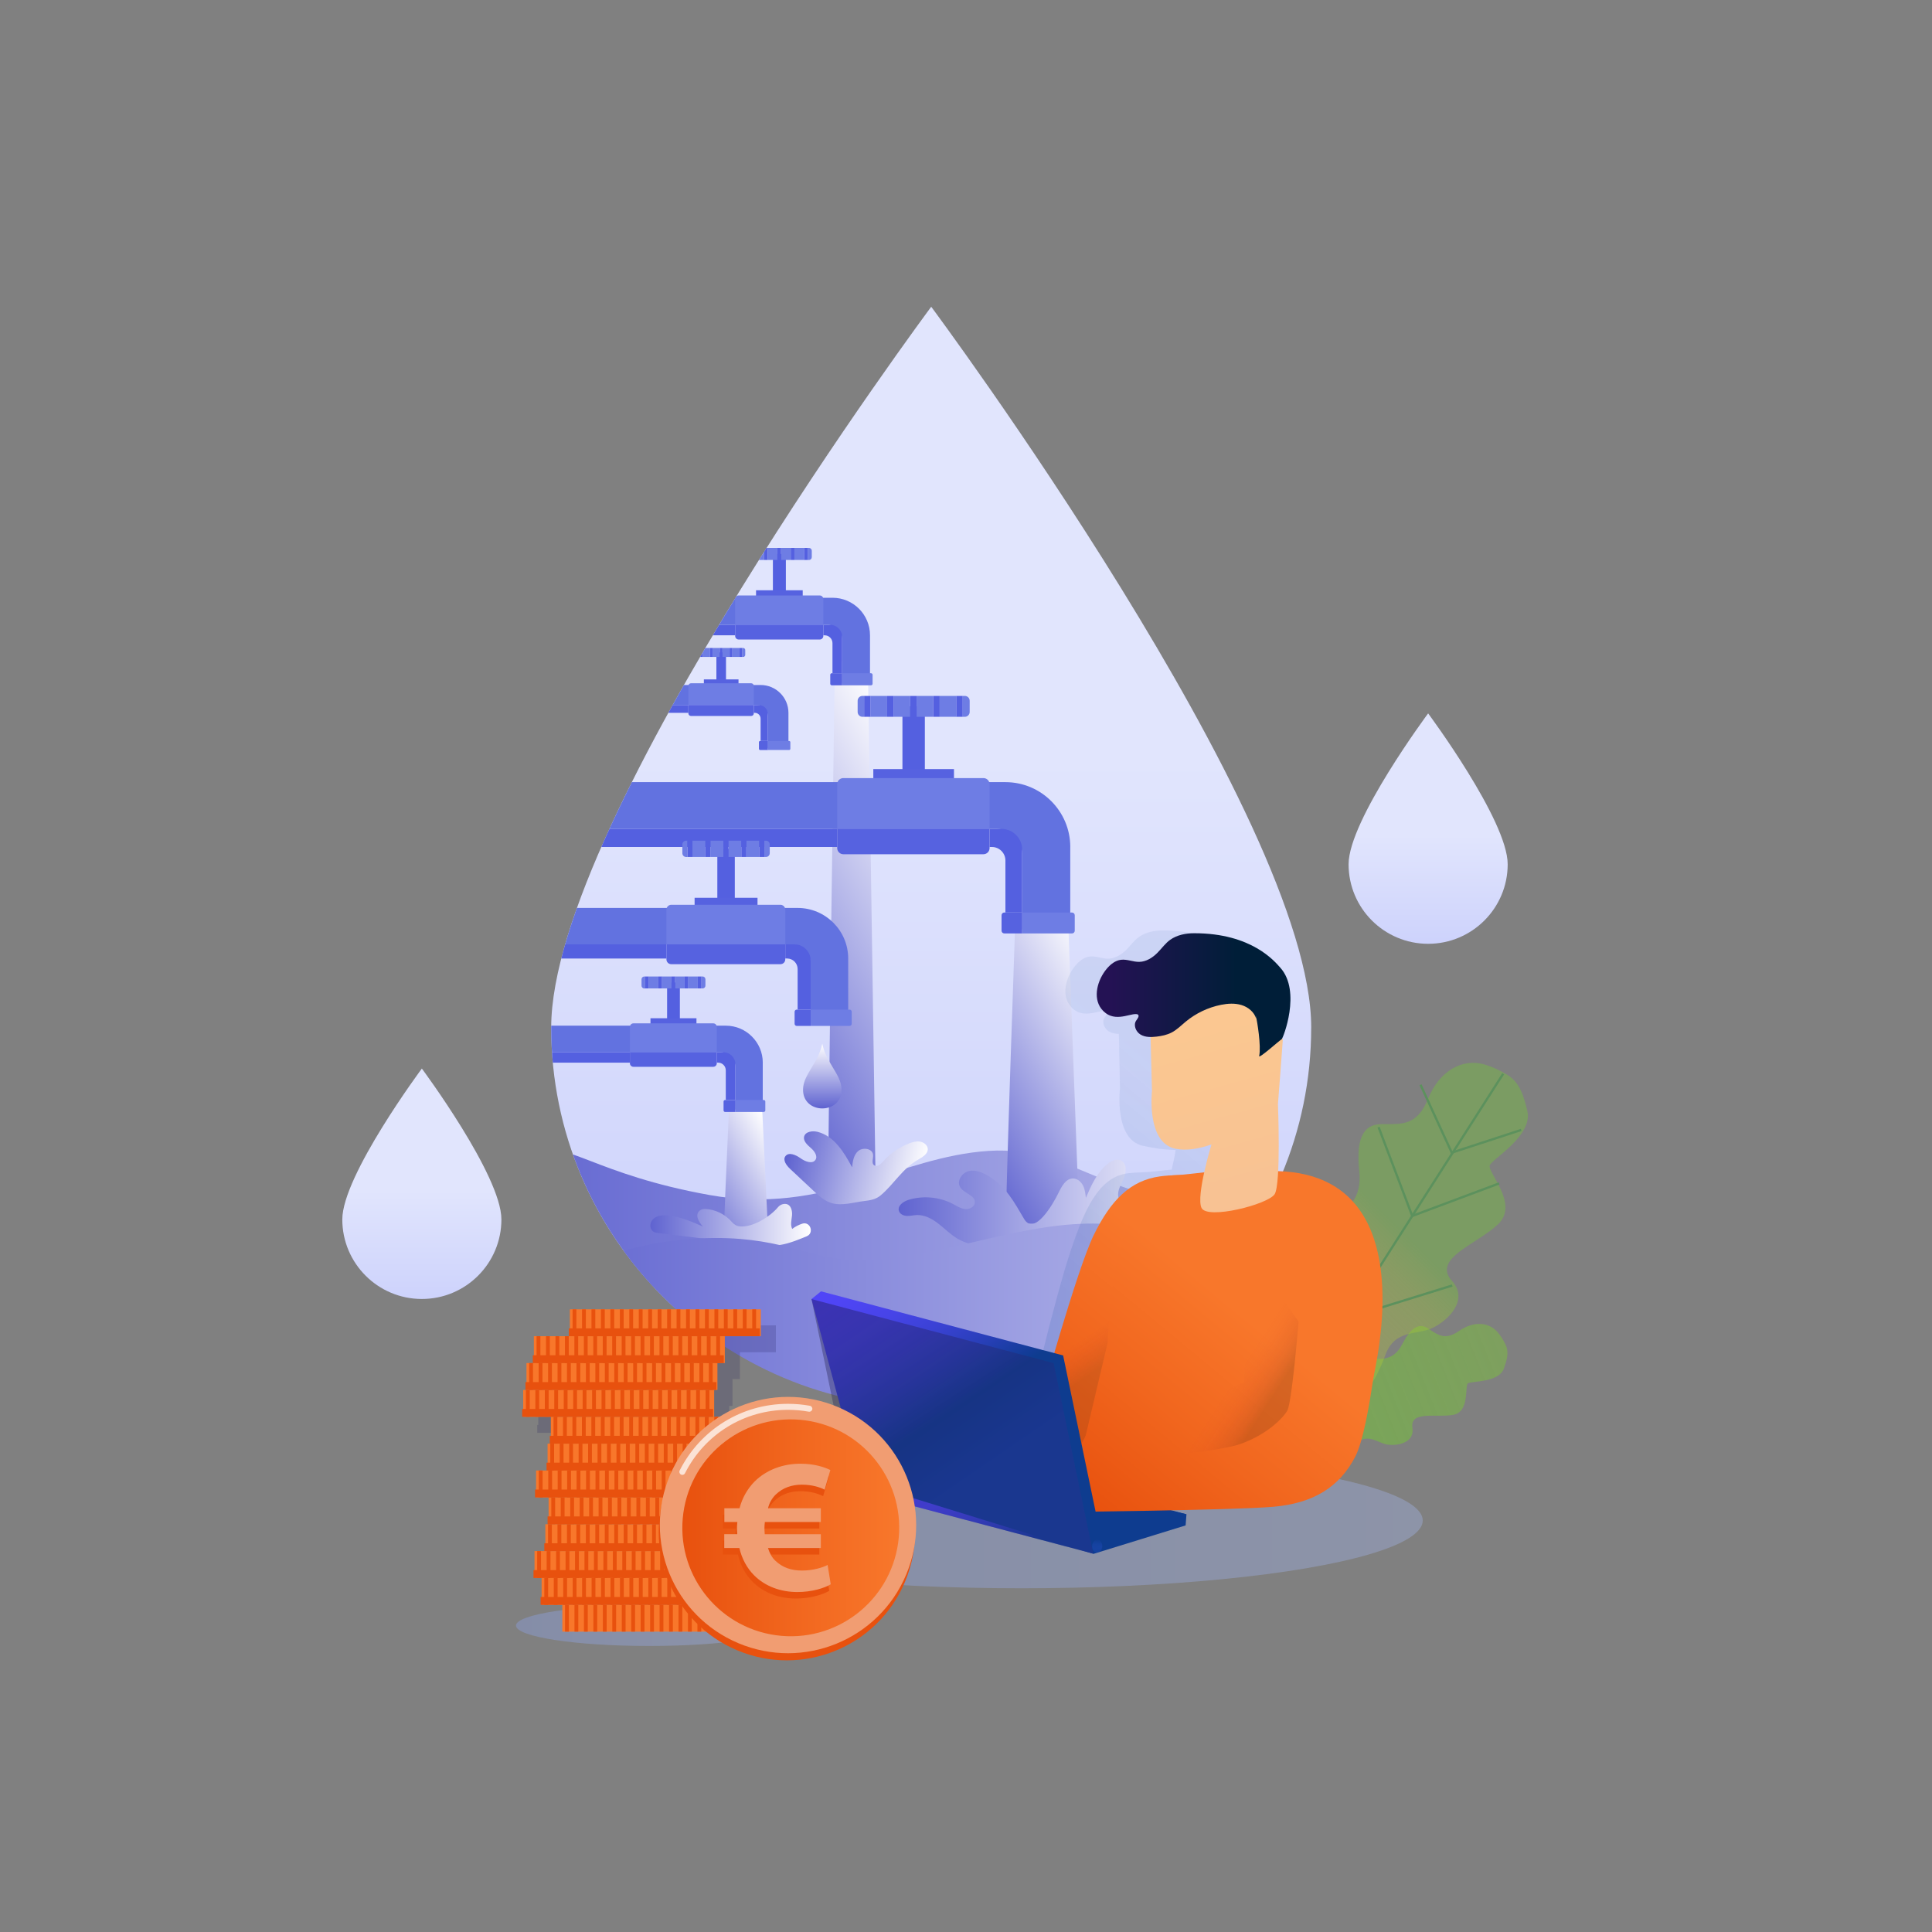<?xml version="1.0" encoding="UTF-8"?>
<svg id="Warstwa_1" xmlns="http://www.w3.org/2000/svg" version="1.1" xmlns:xlink="http://www.w3.org/1999/xlink" viewBox="0 0 800 800">
  <rect x="0" y="0" width="800" height="800" fill="#808080" stroke="none"/>
  <!-- Generator: Adobe Illustrator 29.6.1, SVG Export Plug-In . SVG Version: 2.1.1 Build 9)  -->
  <defs>
    <style>
      .st0 {
        fill: url(#linear-gradient2);
      }

      .st1 {
        fill: url(#Gradient_bez_nazwy_63);
      }

      .st2 {
        fill: #f19d72;
      }

      .st3 {
        stroke: #5c915d;
        stroke-miterlimit: 10;
        stroke-width: .95px;
      }

      .st3, .st4 {
        fill: none;
      }

      .st5 {
        fill: #5662e0;
      }

      .st6 {
        fill: url(#Gradient_bez_nazwy_15);
        opacity: .27;
      }

      .st7 {
        fill: url(#linear-gradient1);
      }

      .st8 {
        fill: url(#Gradient_bez_nazwy_632);
      }

      .st8, .st9, .st10, .st11 {
        fill-rule: evenodd;
      }

      .st12 {
        fill: url(#linear-gradient8);
      }

      .st13 {
        fill: url(#Gradient_bez_nazwy_225);
      }

      .st14 {
        fill: url(#Gradient_bez_nazwy_193);
        opacity: .33;
      }

      .st15 {
        fill: #e8510e;
      }

      .st16 {
        fill: url(#Gradient_bez_nazwy_87);
      }

      .st17 {
        fill: #6e7de4;
      }

      .st18 {
        fill: #f8772b;
      }

      .st19 {
        fill: url(#Gradient_bez_nazwy_77);
      }

      .st19, .st20 {
        opacity: .35;
      }

      .st21 {
        fill: url(#Gradient_bez_nazwy_106);
      }

      .st20 {
        fill: url(#Gradient_bez_nazwy_771);
      }

      .st22 {
        fill: #231f5b;
        opacity: .21;
      }

      .st23 {
        fill: url(#Gradient_bez_nazwy_1061);
      }

      .st24 {
        fill: #5460e0;
      }

      .st9 {
        fill: url(#Gradient_bez_nazwy_633);
      }

      .st25 {
        fill: #6272e0;
      }

      .st26 {
        fill: url(#linear-gradient7);
      }

      .st27 {
        fill: url(#linear-gradient4);
      }

      .st28 {
        fill: url(#linear-gradient5);
      }

      .st29 {
        fill: url(#linear-gradient3);
      }

      .st30 {
        fill: url(#Gradient_bez_nazwy_21);
      }

      .st30, .st31 {
        opacity: .31;
      }

      .st32 {
        fill: url(#Gradient_bez_nazwy_40);
      }

      .st10 {
        fill: url(#Gradient_bez_nazwy_107);
      }

      .st33 {
        fill: url(#Gradient_bez_nazwy_2251);
      }

      .st11 {
        fill: url(#Gradient_bez_nazwy_631);
      }

      .st34 {
        fill: url(#linear-gradient6);
      }

      .st35 {
        fill: #fff;
        opacity: .71;
      }

      .st36 {
        fill: url(#Gradient_bez_nazwy_131);
      }

      .st37 {
        fill: url(#Gradient_bez_nazwy_1062);
      }

      .st38 {
        fill: url(#Gradient_bez_nazwy_634);
      }

      .st31 {
        fill: url(#Gradient_bez_nazwy_57);
      }

      .st39 {
        fill: url(#linear-gradient);
      }

      .st40 {
        clip-path: url(#clippath);
      }

      .st41 {
        fill: url(#Gradient_bez_nazwy_67);
      }

      .st42 {
        fill: url(#Gradient_bez_nazwy_29);
      }
    </style>
    <linearGradient id="Gradient_bez_nazwy_67" data-name="Gradient bez nazwy 67" x1="3021.01" y1="5403.83" x2="2961.96" y2="5606.79" gradientTransform="translate(6312.86 3036.18) rotate(-95.53) scale(1 -1)" gradientUnits="userSpaceOnUse">
      <stop offset="0" stop-color="#7ebb42" stop-opacity=".51"/>
      <stop offset=".37" stop-color="#77b844" stop-opacity=".64"/>
      <stop offset=".61" stop-color="#75b845" stop-opacity=".7"/>
    </linearGradient>
    <linearGradient id="Gradient_bez_nazwy_87" data-name="Gradient bez nazwy 87" x1="3994.35" y1="1624.89" x2="4022.08" y2="1755.29" gradientTransform="translate(4827.1 1285.76) rotate(-147.4) scale(1 -1)" gradientUnits="userSpaceOnUse">
      <stop offset=".07" stop-color="#75b845" stop-opacity=".5"/>
      <stop offset=".2" stop-color="#9cc736" stop-opacity=".38"/>
      <stop offset=".37" stop-color="#bed52a" stop-opacity=".28"/>
      <stop offset=".56" stop-color="#d2dd23" stop-opacity=".22"/>
      <stop offset=".8" stop-color="#d9e021" stop-opacity=".2"/>
    </linearGradient>
    <linearGradient id="linear-gradient" x1="591.36" y1="411.74" x2="591.36" y2="345.87" gradientUnits="userSpaceOnUse">
      <stop offset="0" stop-color="#c4cafb"/>
      <stop offset="1" stop-color="#e1e5fd"/>
    </linearGradient>
    <linearGradient id="linear-gradient1" x1="174.68" y1="558.8" x2="174.68" y2="492.93" xlink:href="#linear-gradient"/>
    <clipPath id="clippath">
      <path class="st4" d="M542.94,425.47c0,86.9-70.45,157.35-157.35,157.35s-157.35-70.45-157.35-157.35S385.6,127.02,385.6,127.02c0,0,157.35,211.55,157.35,298.45Z"/>
    </clipPath>
    <linearGradient id="linear-gradient2" x1="346.78" y1="648.03" x2="346.78" y2="313.49" xlink:href="#linear-gradient"/>
    <linearGradient id="Gradient_bez_nazwy_106" data-name="Gradient bez nazwy 106" x1="297.74" y1="418.29" x2="405.19" y2="356.25" gradientUnits="userSpaceOnUse">
      <stop offset="0" stop-color="#5f63d0"/>
      <stop offset="1" stop-color="#fff"/>
    </linearGradient>
    <linearGradient id="Gradient_bez_nazwy_63" data-name="Gradient bez nazwy 63" x1="201.88" y1="533.59" x2="786.01" y2="533.59" gradientUnits="userSpaceOnUse">
      <stop offset="0" stop-color="#5f63d0"/>
      <stop offset="1" stop-color="#fff"/>
    </linearGradient>
    <linearGradient id="Gradient_bez_nazwy_631" data-name="Gradient bez nazwy 63" x1="294.45" y1="476.57" x2="337.02" y2="476.57" gradientTransform="translate(51.7 -77.59) rotate(13.28) scale(1.34 1)" xlink:href="#Gradient_bez_nazwy_63"/>
    <linearGradient id="Gradient_bez_nazwy_1061" data-name="Gradient bez nazwy 106" x1="391.23" y1="461.95" x2="467.84" y2="417.72" xlink:href="#Gradient_bez_nazwy_106"/>
    <linearGradient id="Gradient_bez_nazwy_1062" data-name="Gradient bez nazwy 106" x1="286.85" y1="507.03" x2="328.55" y2="482.96" xlink:href="#Gradient_bez_nazwy_106"/>
    <linearGradient id="Gradient_bez_nazwy_632" data-name="Gradient bez nazwy 63" x1="372.11" y1="499.08" x2="492.22" y2="499.08" xlink:href="#Gradient_bez_nazwy_63"/>
    <linearGradient id="Gradient_bez_nazwy_633" data-name="Gradient bez nazwy 63" x1="269.29" y1="507.18" x2="335.75" y2="507.18" xlink:href="#Gradient_bez_nazwy_63"/>
    <linearGradient id="Gradient_bez_nazwy_107" data-name="Gradient bez nazwy 107" x1="340.49" y1="432.24" x2="340.49" y2="458.97" gradientUnits="userSpaceOnUse">
      <stop offset="0" stop-color="#fff"/>
      <stop offset="1" stop-color="#5f63d0"/>
    </linearGradient>
    <linearGradient id="Gradient_bez_nazwy_634" data-name="Gradient bez nazwy 63" x1="215.45" y1="582.82" x2="753.54" y2="582.82" xlink:href="#Gradient_bez_nazwy_63"/>
    <linearGradient id="Gradient_bez_nazwy_225" data-name="Gradient bez nazwy 225" x1="403.4" y1="694.75" x2="403.15" y2="685.22" gradientTransform="translate(1171.2 200.67) rotate(90)" gradientUnits="userSpaceOnUse">
      <stop offset="0" stop-color="#3d62f9"/>
      <stop offset=".04" stop-color="#3b60f4" stop-opacity="0"/>
      <stop offset="1" stop-color="#003170"/>
    </linearGradient>
    <linearGradient id="Gradient_bez_nazwy_77" data-name="Gradient bez nazwy 77" x1="256.99" y1="629.61" x2="589.13" y2="629.61" gradientUnits="userSpaceOnUse">
      <stop offset="0" stop-color="#8ea6f2"/>
      <stop offset="1" stop-color="#a6b9f2"/>
    </linearGradient>
    <linearGradient id="Gradient_bez_nazwy_15" data-name="Gradient bez nazwy 15" x1="392.33" y1="612.15" x2="496.7" y2="486.08" gradientTransform="translate(25.67 -14.97) rotate(.37)" gradientUnits="userSpaceOnUse">
      <stop offset=".34" stop-color="#285ba5" stop-opacity=".6"/>
      <stop offset=".37" stop-color="#285ba5" stop-opacity=".58"/>
      <stop offset="1" stop-color="#285ba5" stop-opacity=".3"/>
    </linearGradient>
    <linearGradient id="linear-gradient3" x1="415.13" y1="596.64" x2="480.95" y2="517.14" gradientUnits="userSpaceOnUse">
      <stop offset="0" stop-color="#e8510e"/>
      <stop offset=".51" stop-color="#f1661e"/>
      <stop offset="1" stop-color="#f8772b"/>
    </linearGradient>
    <linearGradient id="Gradient_bez_nazwy_57" data-name="Gradient bez nazwy 57" x1="448.1" y1="554.05" x2="462.08" y2="575.23" gradientUnits="userSpaceOnUse">
      <stop offset=".01" stop-color="#c1272d" stop-opacity="0"/>
      <stop offset=".57" stop-color="#603813" stop-opacity=".6"/>
      <stop offset=".95" stop-color="#603813" stop-opacity=".6"/>
    </linearGradient>
    <linearGradient id="linear-gradient4" x1="451.93" y1="626.79" x2="518.07" y2="546.89" xlink:href="#linear-gradient3"/>
    <linearGradient id="Gradient_bez_nazwy_29" data-name="Gradient bez nazwy 29" x1="541.16" y1="575.2" x2="463.22" y2="295.31" gradientUnits="userSpaceOnUse">
      <stop offset="0" stop-color="#f5bb96"/>
      <stop offset=".47" stop-color="#fac691"/>
      <stop offset="1" stop-color="#ffcf8f"/>
    </linearGradient>
    <linearGradient id="linear-gradient5" x1="338.34" y1="690.26" x2="351.12" y2="728.59" gradientTransform="translate(132.09 -115.25) rotate(4.42)" gradientUnits="userSpaceOnUse">
      <stop offset="0" stop-color="#5246f9"/>
      <stop offset=".19" stop-color="#4f45f5"/>
      <stop offset=".39" stop-color="#4744e8"/>
      <stop offset=".58" stop-color="#3a42d4"/>
      <stop offset=".78" stop-color="#283fb8"/>
      <stop offset=".97" stop-color="#113c95"/>
      <stop offset="1" stop-color="#0e3c8f"/>
    </linearGradient>
    <linearGradient id="Gradient_bez_nazwy_131" data-name="Gradient bez nazwy 131" x1="339.35" y1="685.39" x2="352.12" y2="723.72" gradientTransform="translate(132.09 -115.25) rotate(4.42)" gradientUnits="userSpaceOnUse">
      <stop offset="0" stop-color="#5246f9"/>
      <stop offset=".15" stop-color="#4f45f5"/>
      <stop offset=".31" stop-color="#4744e9"/>
      <stop offset=".46" stop-color="#3c43d6"/>
      <stop offset=".6" stop-color="#3341c8"/>
      <stop offset=".86" stop-color="#1b3ea4"/>
      <stop offset="1" stop-color="#0e3c8f"/>
    </linearGradient>
    <linearGradient id="Gradient_bez_nazwy_40" data-name="Gradient bez nazwy 40" x1="454.14" y1="411.91" x2="534.36" y2="411.91" gradientUnits="userSpaceOnUse">
      <stop offset=".07" stop-color="#241254"/>
      <stop offset=".72" stop-color="#001e38"/>
      <stop offset=".84" stop-color="#001e38"/>
    </linearGradient>
    <linearGradient id="Gradient_bez_nazwy_21" data-name="Gradient bez nazwy 21" x1="504.21" y1="580.48" x2="536.46" y2="601.41" gradientUnits="userSpaceOnUse">
      <stop offset="0" stop-color="#c1272d" stop-opacity="0"/>
      <stop offset=".14" stop-color="#ac2627" stop-opacity=".1"/>
      <stop offset=".34" stop-color="#722318" stop-opacity=".37"/>
      <stop offset=".47" stop-color="#42210b" stop-opacity=".6"/>
      <stop offset=".61" stop-color="#42210b" stop-opacity=".6"/>
    </linearGradient>
    <linearGradient id="linear-gradient6" x1="470.06" y1="641.75" x2="536.64" y2="561.32" xlink:href="#linear-gradient3"/>
    <linearGradient id="linear-gradient7" x1="269.21" y1="614.06" x2="316.51" y2="676.13" xlink:href="#linear-gradient5"/>
    <linearGradient id="Gradient_bez_nazwy_193" data-name="Gradient bez nazwy 193" x1="328.83" y1="699.72" x2="265.59" y2="621.14" gradientTransform="translate(132.09 -115.25) rotate(4.42)" gradientUnits="userSpaceOnUse">
      <stop offset="0" stop-color="#322c8e"/>
      <stop offset=".4" stop-color="#231f5b"/>
      <stop offset="1" stop-color="#0d0b21"/>
    </linearGradient>
    <linearGradient id="Gradient_bez_nazwy_2251" data-name="Gradient bez nazwy 225" x1="379.56" y1="732.97" x2="379.31" y2="723.44" gradientTransform="translate(1182.7 260.78) rotate(90)" xlink:href="#Gradient_bez_nazwy_225"/>
    <linearGradient id="Gradient_bez_nazwy_771" data-name="Gradient bez nazwy 77" x1="213.66" y1="673.12" x2="323.91" y2="673.12" xlink:href="#Gradient_bez_nazwy_77"/>
    <linearGradient id="linear-gradient8" x1="282.55" y1="632.66" x2="372.36" y2="632.66" gradientTransform="translate(909.16 221.44) rotate(82.11)" xlink:href="#linear-gradient3"/>
  </defs>
  <g>
    <path class="st41" d="M623.48,556.89c1.49,3.17.42,6.48-.75,9.79-2.07,5.88-13.35,5.14-14.85,6.11-1.5.97.88,11.75-6.09,13.06-6.96,1.31-18.09-1.91-16.93,5.41.96,6.07-6.01,7.53-10.23,6.92-4.22-.61-7.7-4.74-13.11-.77-5.41,3.96-11.2,7.11-18.07,4.92-6.88-2.19-14.45-3.09-8.34-16.58,6.11-13.5,21.28-26.77,28.35-24.58,7.08,2.19,13.3,2.91,17.1-4.45,3.39-6.56,6.77-9.29,10.87-6.59,4.1,2.7,6.9,5.02,12.79.94,5.89-4.08,12.16-3.68,15.79.42,1.53,1.72,2.66,3.69,3.46,5.39Z"/>
    <path class="st16" d="M624.33,445.18c5.09,3.14,6.66,8.88,8.08,14.69,2.54,10.34-14.28,19.84-15.51,22.62-1.23,2.78,12.24,15.98,3.51,24.37-8.73,8.39-27.64,14.18-19.14,23.57,7.04,7.78-1.55,16.39-8.15,19.46-6.6,3.07-15.44.42-19.46,11.15-4.03,10.73-9.36,20.63-21.25,23.93-11.89,3.3-23.54,9.09-27.42-15.92-3.88-25.01,5.4-58.16,17.56-61.65,12.17-3.48,21.74-8.27,20.29-22.35-1.29-12.54.99-19.61,9.38-19.59,8.39.03,14.57.73,19.17-10.61,4.6-11.34,13.94-16.62,22.97-14.16,3.8,1.03,7.25,2.79,9.98,4.47Z"/>
    <g>
      <line class="st3" x1="622.43" y1="444.62" x2="521.98" y2="601.69"/>
      <polyline class="st3" points="629.9 467.88 601.14 477.29 588.21 449.17"/>
      <polyline class="st3" points="620.76 490.02 584.78 503.5 570.84 466.73"/>
      <polyline class="st3" points="601.33 532.3 557.2 546 541.04 508.27"/>
    </g>
  </g>
  <path class="st39" d="M624.3,357.87c0,18.19-14.75,32.94-32.94,32.94s-32.94-14.75-32.94-32.94,32.94-62.47,32.94-62.47c0,0,32.94,44.28,32.94,62.47Z"/>
  <path class="st7" d="M207.62,504.94c0,18.19-14.75,32.94-32.94,32.94s-32.94-14.75-32.94-32.94,32.94-62.47,32.94-62.47c0,0,32.94,44.28,32.94,62.47Z"/>
  <g class="st40">
    <rect class="st0" x="83.34" y="57.21" width="526.87" height="484.55"/>
    <path class="st21" d="M357.64,273.88l1.82,7.74,3.23,215.88s-19.4,1.14-19.77-1c-.36-2.14,2.78-222.62,2.78-222.62h11.93Z"/>
    <path class="st1" d="M785.99,507.18c-12.42.88-108.31-48.54-153.99-35.97-45.68,12.56-67.27,21.22-119.04,26.08-51.77,4.85-66.52-23.1-103.58-20.73-37.06,2.36-67.96,26.8-115.48,18.29-47.52-8.51-60.05-23.07-70.75-17.47-10.7,5.6-17.56,23.08-21.23,37.95-3.67,14.87,262.61,71.48,374.99,81.32,112.39,9.84,195.23-35.4,202.57-49.11,7.34-13.7,6.51-40.35,6.51-40.35Z"/>
    <path class="st11" d="M380.33,480.09c1.83-1.05,4.01-2.41,3.82-4.46-.14-1.51-1.65-2.67-3.21-2.92-1.56-.25-3.13.21-4.58.78-4.19,1.65-7.93,4.27-10.82,7.59-.89,1.02-2.27,2.22-3.47,1.49-1.45-.88-.31-3-.58-4.61-.4-2.43-4.27-2.97-6.15-1.33-1.88,1.63-2.25,4.29-2.51,6.73-3.26-6.1-7.28-12.83-14.16-14.66-2.2-.59-5.2-.15-5.7,1.96-.44,1.85,1.36,3.45,2.85,4.75,1.49,1.3,2.92,3.41,1.78,4.95-1.33,1.78-4.29.56-6.16-.79-1.87-1.35-4.78-2.62-6.17-.88-1.29,1.61.36,3.88,1.91,5.33,3.23,3.02,6.45,6.05,9.68,9.07,2.27,2.12,4.68,4.33,7.72,5.15,4.18,1.13,8.9-.38,13.05-.89,2.73-.33,4.99-.65,7.09-2.43,5.66-4.81,8.79-10.92,15.6-14.83Z"/>
    <path class="st23" d="M439.18,368.11l2.8,4.79,4.95,133.61s-29.76.7-30.31-.62,4.27-137.79,4.27-137.79h18.3Z"/>
    <path class="st37" d="M313.85,458.22l1.82,2.44,3.23,67.98s-19.4.36-19.77-.31c-.36-.67,2.78-70.11,2.78-70.11h11.93Z"/>
    <path class="st8" d="M409.37,487.02c-2.48-1.52-5.4-2.77-8.23-2.09-2.83.68-5.06,4.08-3.59,6.59,1.57,2.67,6.36,3.37,6.11,6.45-.14,1.79-2.24,2.87-4.03,2.68-1.79-.19-3.35-1.23-4.95-2.07-5.63-2.98-12.47-3.62-18.55-1.72-2.15.67-4.61,2.46-3.9,4.6.43,1.29,1.9,1.96,3.26,2.03,1.36.07,2.71-.31,4.07-.37,3.29-.14,6.39,1.54,9,3.56,2.6,2.02,4.92,4.42,7.75,6.12,4.8,2.88,10.58,3.46,16.16,3.97,14.42,1.32,29.45,2.56,42.94-2.7,9.06-3.53,17.39-9.96,27.11-10.13,3.4-.06,7.67.24,9.25-2.77,1.06-2.01.13-4.63-1.61-6.1-1.73-1.47-4.06-2.01-6.31-2.29-6.99-.85-14.23.49-20.45,3.8-1.24-2.64.5-5.62,1.76-8.26,1.26-2.64,1.65-6.53-.99-7.8-1.78-.85-3.89.12-5.44,1.34-4.45,3.51-6.86,8.94-9.1,14.15-.18-1.73-.38-3.51-1.16-5.07-.78-1.56-2.27-2.88-4.01-2.96-3.14-.13-4.93,3.41-6.3,6.24-1.98,4.09-9.81,17.77-14.09,10.53-4.19-7.1-7.38-13.26-14.71-17.76Z"/>
    <path class="st9" d="M292.04,500.6c-.86-.04-1.74.19-2.39.76-2.02,1.76-.29,4.67,1.39,6.51-4.56-1.98-9.21-3.99-14.16-4.55-2.21-.25-4.65-.14-6.31,1.37-1.23,1.13-1.68,2.95-.86,4.4.68,1.2,1.84,1.36,2.95,1.49,12.18,1.51,24.35,3.01,36.53,4.52,4.67.58,9.41,1.15,14.05.37,3.72-.63,7.25-2.11,10.77-3.54,3.27-1.32,1.52-6.32-1.83-5.23-1.49.49-2.9,1.21-4.15,2.17-.83-1.7-.26-3.7-.08-5.58.23-2.36-.73-5.45-3.87-4.66-.8.2-1.49.7-2.01,1.33-2.95,3.55-10.26,8.49-15.9,7.84-1.21-.14-2.28-.83-3.07-1.75-2.73-3.2-6.83-5.25-11.06-5.45Z"/>
    <g>
      <path class="st25" d="M443.17,350.72v34.11h-19.92v-31.26c0-5.72-4.64-10.35-10.35-10.35h-170.76v-19.35h174.19c7.42,0,14.13,3.01,18.98,7.87,4.86,4.86,7.87,11.57,7.87,18.98Z"/>
      <rect class="st24" x="373.68" y="292.49" width="9.28" height="37.11"/>
      <path class="st17" d="M445.03,378.99v6.4c0,.62-.51,1.13-1.13,1.13h-20.65v-8.66h20.65c.62,0,1.13.51,1.13,1.13Z"/>
      <rect class="st5" x="361.62" y="318.47" width="33.4" height="8.66"/>
      <path class="st17" d="M409.77,324.74v18.48h-63.1v-18.48c0-.3.06-.6.15-.87.35-.98,1.29-1.68,2.4-1.68h57.99c1.11,0,2.05.7,2.4,1.68.1.27.15.57.15.87Z"/>
      <rect class="st24" x="242.13" y="343.21" width="104.54" height="7.5"/>
      <path class="st5" d="M346.67,343.21v7.96c0,1.41,1.14,2.55,2.55,2.55h57.99c1.41,0,2.55-1.14,2.55-2.55v-7.96h-63.1Z"/>
      <path class="st24" d="M423.25,351.81v26.05h-6.93v-21.54c0-3.09-2.51-5.6-5.6-5.6h-.95v-7.5h4.89c4.75,0,8.59,3.85,8.59,8.59Z"/>
      <path class="st5" d="M416.32,377.85h-.47c-.62,0-1.13.51-1.13,1.13v6.4c0,.62.51,1.13,1.13,1.13h7.4v-8.66h-6.93Z"/>
      <g>
        <rect class="st17" x="360.46" y="288.16" width="6.89" height="8.66"/>
        <rect class="st17" x="370" y="288.16" width="6.89" height="8.66"/>
        <rect class="st17" x="389.09" y="288.16" width="6.89" height="8.66"/>
        <rect class="st17" x="379.54" y="288.16" width="6.89" height="8.66"/>
        <path class="st17" d="M357.14,288.16c-1.11,0-2.01.9-2.01,2.01v4.64c0,1.11.9,2.01,2.01,2.01h.67v-8.66h-.67Z"/>
        <path class="st17" d="M399.51,288.16h-.88v8.66h.88c1.11,0,2.01-.9,2.01-2.01v-4.64c0-1.11-.9-2.01-2.01-2.01Z"/>
        <rect class="st24" x="357.81" y="288.16" width="2.65" height="8.66"/>
        <rect class="st24" x="367.35" y="288.16" width="2.65" height="8.66"/>
        <rect class="st24" x="376.89" y="288.16" width="2.65" height="8.66"/>
        <rect class="st24" x="386.44" y="288.16" width="2.65" height="8.66"/>
        <rect class="st24" x="395.98" y="288.16" width="2.65" height="8.66"/>
      </g>
    </g>
    <g>
      <path class="st25" d="M351.22,396.9v26.61h-15.54v-24.38c0-4.46-3.62-8.08-8.08-8.08h-133.17v-15.09h135.84c5.78,0,11.02,2.34,14.81,6.14,3.79,3.79,6.14,9.02,6.14,14.81Z"/>
      <rect class="st24" x="297.03" y="351.49" width="7.24" height="28.94"/>
      <path class="st17" d="M352.67,418.94v4.99c0,.49-.4.88-.88.88h-16.1v-6.75h16.1c.49,0,.88.4.88.88Z"/>
      <rect class="st5" x="287.62" y="371.75" width="26.05" height="6.75"/>
      <path class="st17" d="M325.17,376.64v14.41h-49.21v-14.41c0-.24.04-.47.12-.68.27-.77,1.01-1.31,1.87-1.31h45.22c.86,0,1.6.55,1.87,1.31.08.21.12.44.12.68Z"/>
      <rect class="st24" x="194.44" y="391.05" width="81.53" height="5.85"/>
      <path class="st5" d="M275.96,391.05v6.21c0,1.1.89,1.99,1.99,1.99h45.22c1.1,0,1.99-.89,1.99-1.99v-6.21h-49.21Z"/>
      <path class="st24" d="M335.68,397.75v20.31h-5.4v-16.8c0-2.41-1.95-4.37-4.37-4.37h-.74v-5.85h3.81c3.7,0,6.7,3,6.7,6.7Z"/>
      <path class="st5" d="M330.28,418.06h-.37c-.49,0-.88.4-.88.88v4.99c0,.49.4.88.88.88h5.77v-6.75h-5.4Z"/>
      <g>
        <rect class="st17" x="286.71" y="348.11" width="5.38" height="6.75"/>
        <rect class="st17" x="294.16" y="348.11" width="5.38" height="6.75"/>
        <rect class="st17" x="309.04" y="348.11" width="5.38" height="6.75"/>
        <rect class="st17" x="301.6" y="348.11" width="5.38" height="6.75"/>
        <path class="st17" d="M284.12,348.11c-.87,0-1.57.7-1.57,1.57v3.62c0,.87.7,1.57,1.57,1.57h.52v-6.75h-.52Z"/>
        <path class="st17" d="M317.17,348.11h-.68v6.75h.68c.87,0,1.57-.7,1.57-1.57v-3.62c0-.87-.7-1.57-1.57-1.57Z"/>
        <rect class="st24" x="284.65" y="348.11" width="2.07" height="6.75"/>
        <rect class="st24" x="292.09" y="348.11" width="2.07" height="6.75"/>
        <rect class="st24" x="299.53" y="348.11" width="2.07" height="6.75"/>
        <rect class="st24" x="306.98" y="348.11" width="2.07" height="6.75"/>
        <rect class="st24" x="314.42" y="348.11" width="2.07" height="6.75"/>
      </g>
    </g>
    <g>
      <path class="st25" d="M315.84,440.01v19.45h-11.36v-17.82c0-3.26-2.64-5.9-5.9-5.9h-97.35v-11.03h99.31c4.23,0,8.05,1.71,10.82,4.49,2.77,2.77,4.49,6.59,4.49,10.82Z"/>
      <rect class="st24" x="276.23" y="406.82" width="5.29" height="21.16"/>
      <path class="st17" d="M316.9,456.13v3.65c0,.36-.29.65-.65.65h-11.77v-4.94h11.77c.36,0,.65.29.65.65Z"/>
      <rect class="st5" x="269.35" y="421.63" width="19.04" height="4.94"/>
      <path class="st17" d="M296.8,425.2v10.53h-35.97v-10.53c0-.17.03-.34.09-.5.2-.56.74-.96,1.37-.96h33.06c.63,0,1.17.4,1.37.96.06.16.09.32.09.5Z"/>
      <rect class="st24" x="201.23" y="435.74" width="59.6" height="4.28"/>
      <path class="st5" d="M260.83,435.74v4.54c0,.8.65,1.46,1.46,1.46h33.06c.8,0,1.46-.65,1.46-1.46v-4.54h-35.97Z"/>
      <path class="st24" d="M304.48,440.63v14.85h-3.95v-12.28c0-1.76-1.43-3.19-3.19-3.19h-.54v-4.28h2.79c2.71,0,4.9,2.19,4.9,4.9Z"/>
      <path class="st5" d="M300.53,455.49h-.27c-.36,0-.65.29-.65.65v3.65c0,.36.29.65.65.65h4.22v-4.94h-3.95Z"/>
      <g>
        <rect class="st17" x="268.69" y="404.35" width="3.93" height="4.94"/>
        <rect class="st17" x="274.13" y="404.35" width="3.93" height="4.94"/>
        <rect class="st17" x="285.01" y="404.35" width="3.93" height="4.94"/>
        <rect class="st17" x="279.57" y="404.35" width="3.93" height="4.94"/>
        <path class="st17" d="M266.79,404.35c-.63,0-1.15.51-1.15,1.15v2.65c0,.63.51,1.15,1.15,1.15h.38v-4.94h-.38Z"/>
        <path class="st17" d="M290.95,404.35h-.5v4.94h.5c.63,0,1.15-.51,1.15-1.15v-2.65c0-.63-.51-1.15-1.15-1.15Z"/>
        <rect class="st24" x="267.17" y="404.35" width="1.51" height="4.94"/>
        <rect class="st24" x="272.62" y="404.35" width="1.51" height="4.94"/>
        <rect class="st24" x="278.06" y="404.35" width="1.51" height="4.94"/>
        <rect class="st24" x="283.5" y="404.35" width="1.51" height="4.94"/>
        <rect class="st24" x="288.94" y="404.35" width="1.51" height="4.94"/>
      </g>
    </g>
    <g>
      <path class="st25" d="M360.25,263.06v19.74h-11.53v-18.09c0-3.31-2.68-5.99-5.99-5.99h-98.8v-11.2h100.79c4.29,0,8.17,1.74,10.98,4.55,2.81,2.81,4.55,6.69,4.55,10.98Z"/>
      <rect class="st24" x="320.04" y="229.37" width="5.37" height="21.48"/>
      <path class="st17" d="M361.32,279.42v3.7c0,.36-.29.66-.66.66h-11.95v-5.01h11.95c.36,0,.66.29.66.65Z"/>
      <rect class="st5" x="313.06" y="244.41" width="19.33" height="5.01"/>
      <path class="st17" d="M340.92,248.03v10.69h-36.51v-10.69c0-.18.03-.35.09-.5.2-.57.75-.97,1.39-.97h33.55c.64,0,1.18.4,1.39.97.06.16.09.33.09.5Z"/>
      <rect class="st24" x="243.92" y="258.72" width="60.49" height="4.34"/>
      <path class="st5" d="M304.41,258.72v4.61c0,.82.66,1.48,1.48,1.48h33.55c.82,0,1.48-.66,1.48-1.48v-4.61h-36.51Z"/>
      <path class="st24" d="M348.72,263.7v15.07h-4.01v-12.46c0-1.79-1.45-3.24-3.24-3.24h-.55v-4.34h2.83c2.75,0,4.97,2.23,4.97,4.97Z"/>
      <path class="st5" d="M344.71,278.77h-.27c-.36,0-.65.29-.65.65v3.7c0,.36.29.66.65.66h4.28v-5.01h-4.01Z"/>
      <g>
        <rect class="st17" x="312.39" y="226.87" width="3.99" height="5.01"/>
        <rect class="st17" x="317.91" y="226.87" width="3.99" height="5.01"/>
        <rect class="st17" x="328.95" y="226.87" width="3.99" height="5.01"/>
        <rect class="st17" x="323.43" y="226.87" width="3.99" height="5.01"/>
        <path class="st17" d="M310.46,226.87c-.64,0-1.16.52-1.16,1.16v2.68c0,.64.52,1.16,1.16,1.16h.39v-5.01h-.39Z"/>
        <path class="st17" d="M334.98,226.87h-.51v5.01h.51c.64,0,1.16-.52,1.16-1.16v-2.68c0-.64-.52-1.16-1.16-1.16Z"/>
        <rect class="st24" x="310.85" y="226.87" width="1.53" height="5.01"/>
        <rect class="st24" x="316.37" y="226.87" width="1.53" height="5.01"/>
        <rect class="st24" x="321.9" y="226.87" width="1.53" height="5.01"/>
        <rect class="st24" x="327.42" y="226.87" width="1.53" height="5.01"/>
        <rect class="st24" x="332.94" y="226.87" width="1.53" height="5.01"/>
      </g>
    </g>
    <g>
      <path class="st25" d="M326.48,295.17v14.65h-8.55v-13.42c0-2.46-1.99-4.45-4.45-4.45h-73.32v-8.31h74.79c3.18,0,6.07,1.29,8.15,3.38,2.09,2.08,3.38,4.97,3.38,8.15Z"/>
      <rect class="st24" x="296.64" y="270.17" width="3.98" height="15.94"/>
      <path class="st17" d="M327.27,307.31v2.75c0,.27-.22.49-.49.49h-8.87v-3.72h8.87c.27,0,.49.22.49.49Z"/>
      <rect class="st5" x="291.46" y="281.33" width="14.34" height="3.72"/>
      <path class="st17" d="M312.13,284.02v7.93h-27.09v-7.93c0-.13.02-.26.07-.37.15-.42.56-.72,1.03-.72h24.9c.48,0,.88.3,1.03.72.04.12.07.24.07.37Z"/>
      <rect class="st24" x="240.16" y="291.95" width="44.89" height="3.22"/>
      <path class="st5" d="M285.04,291.95v3.42c0,.61.49,1.1,1.1,1.1h24.9c.61,0,1.1-.49,1.1-1.1v-3.42h-27.09Z"/>
      <path class="st24" d="M317.92,295.64v11.18h-2.97v-9.25c0-1.33-1.08-2.4-2.4-2.4h-.41v-3.22h2.1c2.04,0,3.69,1.65,3.69,3.69Z"/>
      <path class="st5" d="M314.95,306.83h-.2c-.27,0-.49.22-.49.49v2.75c0,.27.22.49.49.49h3.18v-3.72h-2.97Z"/>
      <g>
        <rect class="st17" x="290.96" y="268.31" width="2.96" height="3.72"/>
        <rect class="st17" x="295.06" y="268.31" width="2.96" height="3.72"/>
        <rect class="st17" x="303.26" y="268.31" width="2.96" height="3.72"/>
        <rect class="st17" x="299.16" y="268.31" width="2.96" height="3.72"/>
        <path class="st17" d="M289.54,268.31c-.48,0-.86.39-.86.86v1.99c0,.48.39.86.86.86h.29v-3.72h-.29Z"/>
        <path class="st17" d="M307.73,268.31h-.38v3.72h.38c.48,0,.86-.39.86-.86v-1.99c0-.48-.39-.86-.86-.86Z"/>
        <rect class="st24" x="289.82" y="268.31" width="1.14" height="3.72"/>
        <rect class="st24" x="293.92" y="268.31" width="1.14" height="3.72"/>
        <rect class="st24" x="298.02" y="268.31" width="1.14" height="3.72"/>
        <rect class="st24" x="302.12" y="268.31" width="1.14" height="3.72"/>
        <rect class="st24" x="306.22" y="268.31" width="1.14" height="3.72"/>
      </g>
    </g>
    <path class="st10" d="M332.53,450.86c.24-6.05,6.16-10.45,7.96-18.62,1.8,8.17,7.72,12.57,7.96,18.62.43,10.82-16.35,10.82-15.92,0h0Z"/>
    <path class="st38" d="M624.7,502.28c-25.52,1.78-50.08,18.97-75.62,20.07-31.5,1.36-62.01-14.7-93.51-15.65-30.53-.93-59.94,11.91-90.44,14.7-25.81,2.36-32.84-6.25-58.65-8.38-25.81-2.13-72.34,3.78-91.02,34.36.43,20.6,14.58,30.65,26.25,35.73,72.57,31.6,145.49,63.32,220.05,75.14,77.34,12.26,155.68,2.84,231.69-24.52,15.48-5.57,31.41-12.32,43.85-29.05,12.41-16.69,27.45-66.62,3.74-76.93-10.9-4.74-23.56-1.5-34.85-4.48-13.02-3.45-25.83-8.84-38.74-13.26-14.06-4.81-28.35-8.72-42.74-7.72Z"/>
  </g>
  <g>
    <ellipse class="st13" cx="481.01" cy="603.95" rx="2.72" ry="2.1" transform="translate(-158.19 1037.01) rotate(-85.58)"/>
    <ellipse class="st19" cx="423.06" cy="629.61" rx="166.07" ry="28.06"/>
    <path class="st6" d="M515.77,484.02c.64-11.18.09-27.76.09-27.76.02-.02.45-5.19.93-10.99,3-2,5.95-7.34,5.98-10.8.02-3.37-1.72-6.23-4.16-7.35,1.99-5.42,5.61-19.4-1.34-27.3-2.28-2.59-11.7-14.39-35.58-14.55-3.49-.02-7.12.64-9.97,2.64-2.05,1.44-3.51,3.54-5.28,5.31-2.05,2.06-4.72,3.73-7.62,3.76-2.55.02-5.03-1.21-7.56-.91-2.36.28-4.36,1.87-5.9,3.68-3.86,4.54-5.95,11.83-2.35,16.57,4.61,6.06,11.3,2.15,14.31,2.29.27.01.57.03.79.19.78.56-.12,1.68-.68,2.46-1.33,1.86-.22,4.66,1.73,5.84,1.24.75,2.68.99,4.15,1.01l.44,22.39s-2.58,21.33,9.51,23.95c4.6,1,8.24,1.58,13.57,1.76,0,0-.27,2.03-1.65,8.08-4.31.47-10.19,1.12-11.88,1.12h0c-2.29.06-4.52.2-6.5.46-12.19,1.63-17.98,15.95-23.19,31.25-7.15,20.98-18.99,72.48-18.99,72.48,0,0,.94,6.94,7.76,9.83.45.19,1.11-.56,1.91-1.95l-1.74,7.16c-5.02.4-8.21.63-8.21.63l-.12,19.3s71.94-.26,88.69-1.61c16.76-1.35,27.44-8.1,33.99-20.44,3.14-5.92,5.82-19.83,7.75-32.71,7.96-35.73,8.18-84.08-38.85-85.81Z"/>
    <path class="st29" d="M504.06,487.12s-14.65-1.28-23.77,0c-12.18,1.71-20.21,9.67-27.34,24.17-7.13,14.5-22.56,70.54-22.56,70.54,0,0,9.38,16.23,16.21,19.07,3.29,1.37,17.34-46.11,17.34-46.11l40.12-67.66Z"/>
    <path class="st31" d="M461.73,532.25c-18.86,11.49-31.34,47.2-31.34,47.2,0,0,9.38,16.23,16.21,19.07,3.29,1.37,17.34-46.11,17.34-46.11,0,0,11.92-28.76-2.21-20.15Z"/>
    <path class="st27" d="M529.05,484.93h-26.02c-2.45.23-13.79,1.68-16.25,1.69-26.39.13-28.15,69.47-28.15,69.47l-15.76,66.65s48.77.53,64.81-1.51c24.2-3.07,40.25-.64,48.82-14.53,9.27-15.02,42.37-119.88-27.45-121.77Z"/>
    <path class="st42" d="M501.66,473.87c-5.17,1.83-10.38,2.74-14.99,1.78-12.1-2.54-9.66-23.89-9.66-23.89l-1.24-47.76,38.31-6.18,17.13,24.03-.47,8.42.47-.05s-1.98,26.91-2.04,26.96c0,0,1.32,33.09-1.37,37.31-2.68,4.22-27.99,10.7-30.3,5.64-2.3-5.06,4.15-26.26,4.15-26.26Z"/>
    <polygon class="st28" points="452.92 643.38 352.66 616.85 392.21 604.64 491.29 627.03 490.94 631.64 452.92 643.38"/>
    <polygon class="st36" points="451.74 639.24 357.15 614.2 356.85 611.05 391.03 600.49 491.29 627.03 451.74 639.24"/>
    <path class="st32" d="M520.15,421.77c-.84-2.74-3.32-4.76-6.06-5.6-2.74-.84-5.69-.65-8.5-.09-5.33,1.07-10.38,3.47-14.57,6.93-1.92,1.58-3.68,3.4-5.89,4.54-1.91.99-4.06,1.43-6.2,1.69-2.27.27-4.71.32-6.66-.85-1.96-1.17-3.09-3.97-1.77-5.83.55-.78,1.44-1.91.66-2.46-.22-.16-.51-.18-.79-.19-3.02-.12-9.68,3.83-14.33-2.19-3.64-4.72-1.59-12.02,2.24-16.58,1.53-1.82,3.52-3.42,5.88-3.71,2.53-.32,5.02.9,7.56.86,2.91-.05,5.56-1.74,7.6-3.81,1.76-1.78,3.21-3.89,5.25-5.34,2.84-2.02,6.47-2.71,9.95-2.71,23.88,0,33.38,11.75,35.67,14.32,8.74,9.8,1.07,29.2.54,29.54-1.18.75-9.62,8.35-9.33,6.98.88-4.22-.83-14.3-1.36-16.73"/>
    <polygon class="st30" points="515.92 516.5 515.23 572.29 458.63 595.29 442.87 612.27 533.45 594.3 549.89 564.45 515.92 516.5"/>
    <path class="st34" d="M539.77,521.49s-4.11,58.36-6.78,62.73c-2.67,4.37-11.42,12.02-23.6,14.93-12.18,2.91-70.79,7.65-70.79,7.65v19.3s71.93-.73,88.68-2.18c16.75-1.46,27.39-8.28,33.86-20.66,6.47-12.38,10.69-59.51,10.69-59.51l-32.05-22.25Z"/>
    <polygon class="st26" points="456.62 640.16 452.68 643.36 356.36 613.63 336.02 537.92 339.96 534.72 440.22 561.26 456.62 640.16"/>
    <polygon class="st14" points="452.68 643.36 352.42 616.83 336.02 537.92 436.28 564.45 452.68 643.36"/>
    <ellipse class="st33" cx="454.3" cy="640.22" rx="2.72" ry="2.1" transform="translate(-219.01 1043.85) rotate(-85.58)"/>
  </g>
  <g>
    <ellipse class="st20" cx="268.79" cy="673.12" rx="55.12" ry="8.44"/>
    <polygon class="st22" points="306.64 648.91 310.7 648.91 311.13 648.91 311.13 637.78 312.05 637.78 312.48 637.78 312.48 626.66 307.29 626.66 307.29 615.54 311.62 615.54 312.05 615.54 312.05 604.42 312.97 604.42 313.4 604.42 313.4 593.3 301.96 593.3 301.96 582.17 302.89 582.17 303.31 582.17 303.31 571.05 305.94 571.05 306.37 571.05 306.37 559.93 320.86 559.93 321.28 559.93 321.28 548.81 242.21 548.81 242.21 556.69 241.79 556.69 241.79 559.93 227.3 559.93 227.3 567.81 226.87 567.81 226.87 571.05 224.24 571.05 224.24 578.94 223.82 578.94 223.82 582.17 222.89 582.17 222.89 590.06 222.46 590.06 222.46 593.3 222.89 593.3 234.33 593.3 234.33 601.18 233.91 601.18 233.91 604.42 232.98 604.42 232.98 612.3 232.55 612.3 232.55 615.54 228.22 615.54 228.22 623.42 227.8 623.42 227.8 626.66 228.22 626.66 233.41 626.66 233.41 634.55 232.99 634.55 232.99 637.78 232.06 637.78 232.06 645.67 231.63 645.67 231.63 648.91 227.57 648.91 227.57 656.79 227.14 656.79 227.14 657.44 306.64 657.44 306.64 648.91"/>
    <g>
      <g>
        <rect class="st18" x="235.97" y="542.17" width="79.07" height="11.12"/>
        <rect class="st18" x="221.06" y="553.29" width="79.07" height="11.12"/>
        <rect class="st18" x="218" y="564.41" width="79.07" height="11.12"/>
        <rect class="st18" x="216.65" y="575.54" width="79.07" height="11.12"/>
        <rect class="st18" x="228.09" y="586.66" width="79.07" height="11.12"/>
        <rect class="st18" x="226.74" y="597.78" width="79.07" height="11.12"/>
        <rect class="st18" x="221.98" y="608.9" width="79.07" height="11.12"/>
        <rect class="st18" x="227.17" y="620.02" width="79.07" height="11.12"/>
        <rect class="st18" x="225.82" y="631.15" width="79.07" height="11.12"/>
        <rect class="st18" x="221.33" y="642.27" width="79.07" height="11.12"/>
        <rect class="st18" x="224.27" y="653.39" width="79.07" height="11.12"/>
        <rect class="st18" x="232.85" y="664.51" width="79.07" height="11.12"/>
      </g>
      <g>
        <g>
          <rect class="st15" x="237.09" y="542.17" width="1.58" height="11.12"/>
          <rect class="st15" x="241.01" y="542.17" width="1.58" height="11.12"/>
          <rect class="st15" x="244.92" y="542.17" width="1.58" height="11.12"/>
          <rect class="st15" x="248.84" y="542.17" width="1.58" height="11.12"/>
          <rect class="st15" x="252.75" y="542.17" width="1.58" height="11.12"/>
          <rect class="st15" x="256.67" y="542.17" width="1.58" height="11.12"/>
          <rect class="st15" x="260.58" y="542.17" width="1.58" height="11.12"/>
          <rect class="st15" x="264.5" y="542.17" width="1.58" height="11.12"/>
          <rect class="st15" x="268.42" y="542.17" width="1.58" height="11.12"/>
          <rect class="st15" x="272.33" y="542.17" width="1.58" height="11.12"/>
          <rect class="st15" x="276.25" y="542.17" width="1.58" height="11.12"/>
          <rect class="st15" x="280.16" y="542.17" width="1.58" height="11.12"/>
          <rect class="st15" x="284.08" y="542.17" width="1.58" height="11.12"/>
          <rect class="st15" x="288" y="542.17" width="1.58" height="11.12"/>
          <rect class="st15" x="291.91" y="542.17" width="1.58" height="11.12"/>
          <rect class="st15" x="295.83" y="542.17" width="1.58" height="11.12"/>
          <rect class="st15" x="299.74" y="542.17" width="1.58" height="11.12"/>
          <rect class="st15" x="303.66" y="542.17" width="1.58" height="11.12"/>
          <rect class="st15" x="307.57" y="542.17" width="1.58" height="11.12"/>
          <rect class="st15" x="311.49" y="542.17" width="1.58" height="11.12"/>
        </g>
        <rect class="st15" x="235.55" y="550.05" width="79.07" height="3.24"/>
        <g>
          <rect class="st15" x="222.18" y="553.29" width="1.58" height="11.12"/>
          <rect class="st15" x="226.09" y="553.29" width="1.58" height="11.12"/>
          <rect class="st15" x="230.01" y="553.29" width="1.58" height="11.12"/>
          <rect class="st15" x="233.93" y="553.29" width="1.58" height="11.12"/>
          <rect class="st15" x="237.84" y="553.29" width="1.58" height="11.12"/>
          <rect class="st15" x="241.76" y="553.29" width="1.58" height="11.12"/>
          <rect class="st15" x="245.67" y="553.29" width="1.58" height="11.12"/>
          <rect class="st15" x="249.59" y="553.29" width="1.58" height="11.12"/>
          <rect class="st15" x="253.5" y="553.29" width="1.58" height="11.12"/>
          <rect class="st15" x="257.42" y="553.29" width="1.58" height="11.12"/>
          <rect class="st15" x="261.34" y="553.29" width="1.58" height="11.12"/>
          <rect class="st15" x="265.25" y="553.29" width="1.58" height="11.12"/>
          <rect class="st15" x="269.17" y="553.29" width="1.58" height="11.12"/>
          <rect class="st15" x="273.08" y="553.29" width="1.58" height="11.12"/>
          <rect class="st15" x="277" y="553.29" width="1.58" height="11.12"/>
          <rect class="st15" x="280.92" y="553.29" width="1.58" height="11.12"/>
          <rect class="st15" x="284.83" y="553.29" width="1.58" height="11.12"/>
          <rect class="st15" x="288.75" y="553.29" width="1.58" height="11.12"/>
          <rect class="st15" x="292.66" y="553.29" width="1.58" height="11.12"/>
          <rect class="st15" x="296.58" y="553.29" width="1.58" height="11.12"/>
        </g>
        <rect class="st15" x="220.63" y="561.18" width="79.07" height="3.24"/>
        <g>
          <rect class="st15" x="219.12" y="564.41" width="1.58" height="11.12"/>
          <rect class="st15" x="223.04" y="564.41" width="1.58" height="11.12"/>
          <rect class="st15" x="226.95" y="564.41" width="1.58" height="11.12"/>
          <rect class="st15" x="230.87" y="564.41" width="1.58" height="11.12"/>
          <rect class="st15" x="234.78" y="564.41" width="1.58" height="11.12"/>
          <rect class="st15" x="238.7" y="564.41" width="1.58" height="11.12"/>
          <rect class="st15" x="242.61" y="564.41" width="1.58" height="11.12"/>
          <rect class="st15" x="246.53" y="564.41" width="1.58" height="11.12"/>
          <rect class="st15" x="250.45" y="564.41" width="1.58" height="11.12"/>
          <rect class="st15" x="254.36" y="564.41" width="1.58" height="11.12"/>
          <rect class="st15" x="258.28" y="564.41" width="1.58" height="11.12"/>
          <rect class="st15" x="262.19" y="564.41" width="1.58" height="11.12"/>
          <rect class="st15" x="266.11" y="564.41" width="1.58" height="11.12"/>
          <rect class="st15" x="270.03" y="564.41" width="1.58" height="11.12"/>
          <rect class="st15" x="273.94" y="564.41" width="1.58" height="11.12"/>
          <rect class="st15" x="277.86" y="564.41" width="1.58" height="11.12"/>
          <rect class="st15" x="281.77" y="564.41" width="1.58" height="11.12"/>
          <rect class="st15" x="285.69" y="564.41" width="1.58" height="11.12"/>
          <rect class="st15" x="289.6" y="564.41" width="1.58" height="11.12"/>
          <rect class="st15" x="293.52" y="564.41" width="1.58" height="11.12"/>
        </g>
        <rect class="st15" x="217.58" y="572.3" width="79.07" height="3.24"/>
        <g>
          <rect class="st15" x="217.77" y="575.54" width="1.58" height="11.12"/>
          <rect class="st15" x="221.68" y="575.54" width="1.58" height="11.12"/>
          <rect class="st15" x="225.6" y="575.54" width="1.58" height="11.12"/>
          <rect class="st15" x="229.51" y="575.54" width="1.58" height="11.12"/>
          <rect class="st15" x="233.43" y="575.54" width="1.58" height="11.12"/>
          <rect class="st15" x="237.35" y="575.54" width="1.58" height="11.12"/>
          <rect class="st15" x="241.26" y="575.54" width="1.58" height="11.12"/>
          <rect class="st15" x="245.18" y="575.54" width="1.58" height="11.12"/>
          <rect class="st15" x="249.09" y="575.54" width="1.58" height="11.12"/>
          <rect class="st15" x="253.01" y="575.54" width="1.58" height="11.12"/>
          <rect class="st15" x="256.92" y="575.54" width="1.58" height="11.12"/>
          <rect class="st15" x="260.84" y="575.54" width="1.58" height="11.12"/>
          <rect class="st15" x="264.76" y="575.54" width="1.58" height="11.12"/>
          <rect class="st15" x="268.67" y="575.54" width="1.58" height="11.12"/>
          <rect class="st15" x="272.59" y="575.54" width="1.58" height="11.12"/>
          <rect class="st15" x="276.5" y="575.54" width="1.58" height="11.12"/>
          <rect class="st15" x="280.42" y="575.54" width="1.58" height="11.12"/>
          <rect class="st15" x="284.33" y="575.54" width="1.58" height="11.12"/>
          <rect class="st15" x="288.25" y="575.54" width="1.58" height="11.12"/>
          <rect class="st15" x="292.17" y="575.54" width="1.58" height="11.12"/>
        </g>
        <rect class="st15" x="216.22" y="583.42" width="79.07" height="3.24"/>
        <g>
          <rect class="st15" x="229.21" y="586.66" width="1.58" height="11.12"/>
          <rect class="st15" x="233.13" y="586.66" width="1.58" height="11.12"/>
          <rect class="st15" x="237.04" y="586.66" width="1.58" height="11.12"/>
          <rect class="st15" x="240.96" y="586.66" width="1.58" height="11.12"/>
          <rect class="st15" x="244.87" y="586.66" width="1.58" height="11.12"/>
          <rect class="st15" x="248.79" y="586.66" width="1.58" height="11.12"/>
          <rect class="st15" x="252.7" y="586.66" width="1.58" height="11.12"/>
          <rect class="st15" x="256.62" y="586.66" width="1.58" height="11.12"/>
          <rect class="st15" x="260.54" y="586.66" width="1.58" height="11.12"/>
          <rect class="st15" x="264.45" y="586.66" width="1.58" height="11.12"/>
          <rect class="st15" x="268.37" y="586.66" width="1.58" height="11.12"/>
          <rect class="st15" x="272.28" y="586.66" width="1.58" height="11.12"/>
          <rect class="st15" x="276.2" y="586.66" width="1.58" height="11.12"/>
          <rect class="st15" x="280.11" y="586.66" width="1.58" height="11.12"/>
          <rect class="st15" x="284.03" y="586.66" width="1.58" height="11.12"/>
          <rect class="st15" x="287.95" y="586.66" width="1.58" height="11.12"/>
          <rect class="st15" x="291.86" y="586.66" width="1.58" height="11.12"/>
          <rect class="st15" x="295.78" y="586.66" width="1.58" height="11.12"/>
          <rect class="st15" x="299.69" y="586.66" width="1.58" height="11.12"/>
          <rect class="st15" x="303.61" y="586.66" width="1.58" height="11.12"/>
        </g>
        <rect class="st15" x="227.66" y="594.54" width="79.07" height="3.24"/>
        <g>
          <rect class="st15" x="227.86" y="597.78" width="1.58" height="11.12"/>
          <rect class="st15" x="231.77" y="597.78" width="1.58" height="11.12"/>
          <rect class="st15" x="235.69" y="597.78" width="1.58" height="11.12"/>
          <rect class="st15" x="239.6" y="597.78" width="1.58" height="11.12"/>
          <rect class="st15" x="243.52" y="597.78" width="1.58" height="11.12"/>
          <rect class="st15" x="247.43" y="597.78" width="1.58" height="11.12"/>
          <rect class="st15" x="251.35" y="597.78" width="1.58" height="11.12"/>
          <rect class="st15" x="255.27" y="597.78" width="1.58" height="11.12"/>
          <rect class="st15" x="259.18" y="597.78" width="1.58" height="11.12"/>
          <rect class="st15" x="263.1" y="597.78" width="1.58" height="11.12"/>
          <rect class="st15" x="267.01" y="597.78" width="1.58" height="11.12"/>
          <rect class="st15" x="270.93" y="597.78" width="1.58" height="11.12"/>
          <rect class="st15" x="274.85" y="597.78" width="1.58" height="11.12"/>
          <rect class="st15" x="278.76" y="597.78" width="1.58" height="11.12"/>
          <rect class="st15" x="282.68" y="597.78" width="1.58" height="11.12"/>
          <rect class="st15" x="286.59" y="597.78" width="1.58" height="11.12"/>
          <rect class="st15" x="290.51" y="597.78" width="1.58" height="11.12"/>
          <rect class="st15" x="294.42" y="597.78" width="1.58" height="11.12"/>
          <rect class="st15" x="298.34" y="597.78" width="1.58" height="11.12"/>
          <rect class="st15" x="302.26" y="597.78" width="1.58" height="11.12"/>
        </g>
        <rect class="st15" x="226.31" y="605.66" width="79.07" height="3.24"/>
        <g>
          <rect class="st15" x="223.1" y="608.9" width="1.58" height="11.12"/>
          <rect class="st15" x="227.02" y="608.9" width="1.58" height="11.12"/>
          <rect class="st15" x="230.93" y="608.9" width="1.58" height="11.12"/>
          <rect class="st15" x="234.85" y="608.9" width="1.58" height="11.12"/>
          <rect class="st15" x="238.76" y="608.9" width="1.58" height="11.12"/>
          <rect class="st15" x="242.68" y="608.9" width="1.58" height="11.12"/>
          <rect class="st15" x="246.59" y="608.9" width="1.58" height="11.12"/>
          <rect class="st15" x="250.51" y="608.9" width="1.58" height="11.12"/>
          <rect class="st15" x="254.43" y="608.9" width="1.58" height="11.12"/>
          <rect class="st15" x="258.34" y="608.9" width="1.58" height="11.12"/>
          <rect class="st15" x="262.26" y="608.9" width="1.58" height="11.12"/>
          <rect class="st15" x="266.17" y="608.9" width="1.58" height="11.12"/>
          <rect class="st15" x="270.09" y="608.9" width="1.58" height="11.12"/>
          <rect class="st15" x="274" y="608.9" width="1.58" height="11.12"/>
          <rect class="st15" x="277.92" y="608.9" width="1.58" height="11.12"/>
          <rect class="st15" x="281.84" y="608.9" width="1.58" height="11.12"/>
          <rect class="st15" x="285.75" y="608.9" width="1.58" height="11.12"/>
          <rect class="st15" x="289.67" y="608.9" width="1.58" height="11.12"/>
          <rect class="st15" x="293.58" y="608.9" width="1.58" height="11.12"/>
          <rect class="st15" x="297.5" y="608.9" width="1.58" height="11.12"/>
        </g>
        <rect class="st15" x="221.55" y="616.79" width="79.07" height="3.24"/>
        <g>
          <rect class="st15" x="228.29" y="620.02" width="1.58" height="11.12"/>
          <rect class="st15" x="232.2" y="620.02" width="1.58" height="11.12"/>
          <rect class="st15" x="236.12" y="620.02" width="1.58" height="11.12"/>
          <rect class="st15" x="240.04" y="620.02" width="1.58" height="11.12"/>
          <rect class="st15" x="243.95" y="620.02" width="1.58" height="11.12"/>
          <rect class="st15" x="247.87" y="620.02" width="1.58" height="11.12"/>
          <rect class="st15" x="251.78" y="620.02" width="1.58" height="11.12"/>
          <rect class="st15" x="255.7" y="620.02" width="1.58" height="11.12"/>
          <rect class="st15" x="259.61" y="620.02" width="1.58" height="11.12"/>
          <rect class="st15" x="263.53" y="620.02" width="1.58" height="11.12"/>
          <rect class="st15" x="267.45" y="620.02" width="1.58" height="11.12"/>
          <rect class="st15" x="271.36" y="620.02" width="1.58" height="11.12"/>
          <rect class="st15" x="275.28" y="620.02" width="1.58" height="11.12"/>
          <rect class="st15" x="279.19" y="620.02" width="1.58" height="11.12"/>
          <rect class="st15" x="283.11" y="620.02" width="1.58" height="11.12"/>
          <rect class="st15" x="287.03" y="620.02" width="1.58" height="11.12"/>
          <rect class="st15" x="290.94" y="620.02" width="1.58" height="11.12"/>
          <rect class="st15" x="294.86" y="620.02" width="1.58" height="11.12"/>
          <rect class="st15" x="298.77" y="620.02" width="1.58" height="11.12"/>
          <rect class="st15" x="302.69" y="620.02" width="1.58" height="11.12"/>
        </g>
        <rect class="st15" x="226.74" y="627.91" width="79.07" height="3.24"/>
        <g>
          <rect class="st15" x="226.93" y="631.15" width="1.58" height="11.12"/>
          <rect class="st15" x="230.85" y="631.15" width="1.58" height="11.12"/>
          <rect class="st15" x="234.77" y="631.15" width="1.58" height="11.12"/>
          <rect class="st15" x="238.68" y="631.15" width="1.58" height="11.12"/>
          <rect class="st15" x="242.6" y="631.15" width="1.58" height="11.12"/>
          <rect class="st15" x="246.51" y="631.15" width="1.58" height="11.12"/>
          <rect class="st15" x="250.43" y="631.15" width="1.58" height="11.12"/>
          <rect class="st15" x="254.35" y="631.15" width="1.58" height="11.12"/>
          <rect class="st15" x="258.26" y="631.15" width="1.58" height="11.12"/>
          <rect class="st15" x="262.18" y="631.15" width="1.58" height="11.12"/>
          <rect class="st15" x="266.09" y="631.15" width="1.58" height="11.12"/>
          <rect class="st15" x="270.01" y="631.15" width="1.58" height="11.12"/>
          <rect class="st15" x="273.92" y="631.15" width="1.58" height="11.12"/>
          <rect class="st15" x="277.84" y="631.15" width="1.58" height="11.12"/>
          <rect class="st15" x="281.76" y="631.15" width="1.58" height="11.12"/>
          <rect class="st15" x="285.67" y="631.15" width="1.58" height="11.12"/>
          <rect class="st15" x="289.59" y="631.15" width="1.58" height="11.12"/>
          <rect class="st15" x="293.5" y="631.15" width="1.58" height="11.12"/>
          <rect class="st15" x="297.42" y="631.15" width="1.58" height="11.12"/>
          <rect class="st15" x="301.33" y="631.15" width="1.58" height="11.12"/>
        </g>
        <rect class="st15" x="225.39" y="639.03" width="79.07" height="3.24"/>
        <g>
          <rect class="st15" x="222.44" y="642.27" width="1.58" height="11.12"/>
          <rect class="st15" x="226.36" y="642.27" width="1.58" height="11.12"/>
          <rect class="st15" x="230.27" y="642.27" width="1.58" height="11.12"/>
          <rect class="st15" x="234.19" y="642.27" width="1.58" height="11.12"/>
          <rect class="st15" x="238.11" y="642.27" width="1.58" height="11.12"/>
          <rect class="st15" x="242.02" y="642.27" width="1.58" height="11.12"/>
          <rect class="st15" x="245.94" y="642.27" width="1.58" height="11.12"/>
          <rect class="st15" x="249.85" y="642.27" width="1.58" height="11.12"/>
          <rect class="st15" x="253.77" y="642.27" width="1.58" height="11.12"/>
          <rect class="st15" x="257.68" y="642.27" width="1.58" height="11.12"/>
          <rect class="st15" x="261.6" y="642.27" width="1.58" height="11.12"/>
          <rect class="st15" x="265.52" y="642.27" width="1.58" height="11.12"/>
          <rect class="st15" x="269.43" y="642.27" width="1.58" height="11.12"/>
          <rect class="st15" x="273.35" y="642.27" width="1.58" height="11.12"/>
          <rect class="st15" x="277.26" y="642.27" width="1.58" height="11.12"/>
          <rect class="st15" x="281.18" y="642.27" width="1.58" height="11.12"/>
          <rect class="st15" x="285.1" y="642.27" width="1.58" height="11.12"/>
          <rect class="st15" x="289.01" y="642.27" width="1.58" height="11.12"/>
          <rect class="st15" x="292.93" y="642.27" width="1.58" height="11.12"/>
          <rect class="st15" x="296.84" y="642.27" width="1.58" height="11.12"/>
        </g>
        <rect class="st15" x="220.9" y="650.15" width="79.07" height="3.24"/>
        <g>
          <rect class="st15" x="225.39" y="653.39" width="1.58" height="11.12"/>
          <rect class="st15" x="229.31" y="653.39" width="1.58" height="11.12"/>
          <rect class="st15" x="233.22" y="653.39" width="1.58" height="11.12"/>
          <rect class="st15" x="237.14" y="653.39" width="1.58" height="11.12"/>
          <rect class="st15" x="241.05" y="653.39" width="1.58" height="11.12"/>
          <rect class="st15" x="244.97" y="653.39" width="1.58" height="11.12"/>
          <rect class="st15" x="248.88" y="653.39" width="1.58" height="11.12"/>
          <rect class="st15" x="252.8" y="653.39" width="1.58" height="11.12"/>
          <rect class="st15" x="256.72" y="653.39" width="1.58" height="11.12"/>
          <rect class="st15" x="260.63" y="653.39" width="1.58" height="11.12"/>
          <rect class="st15" x="264.55" y="653.39" width="1.58" height="11.12"/>
          <rect class="st15" x="268.46" y="653.39" width="1.58" height="11.12"/>
          <rect class="st15" x="272.38" y="653.39" width="1.58" height="11.12"/>
          <rect class="st15" x="276.3" y="653.39" width="1.58" height="11.12"/>
          <rect class="st15" x="280.21" y="653.39" width="1.58" height="11.12"/>
          <rect class="st15" x="284.13" y="653.39" width="1.58" height="11.12"/>
          <rect class="st15" x="288.04" y="653.39" width="1.58" height="11.12"/>
          <rect class="st15" x="291.96" y="653.39" width="1.58" height="11.12"/>
          <rect class="st15" x="295.87" y="653.39" width="1.58" height="11.12"/>
          <rect class="st15" x="299.79" y="653.39" width="1.58" height="11.12"/>
        </g>
        <rect class="st15" x="223.85" y="661.27" width="79.07" height="3.24"/>
        <g>
          <rect class="st15" x="233.97" y="664.51" width="1.58" height="11.12"/>
          <rect class="st15" x="237.88" y="664.51" width="1.58" height="11.12"/>
          <rect class="st15" x="241.8" y="664.51" width="1.58" height="11.12"/>
          <rect class="st15" x="245.71" y="664.51" width="1.58" height="11.12"/>
          <rect class="st15" x="249.63" y="664.51" width="1.58" height="11.12"/>
          <rect class="st15" x="253.54" y="664.51" width="1.58" height="11.12"/>
          <rect class="st15" x="257.46" y="664.51" width="1.58" height="11.12"/>
          <rect class="st15" x="261.38" y="664.51" width="1.58" height="11.12"/>
          <rect class="st15" x="265.29" y="664.51" width="1.58" height="11.12"/>
          <rect class="st15" x="269.21" y="664.51" width="1.58" height="11.12"/>
          <rect class="st15" x="273.12" y="664.51" width="1.58" height="11.12"/>
          <rect class="st15" x="277.04" y="664.51" width="1.58" height="11.12"/>
          <rect class="st15" x="280.96" y="664.51" width="1.58" height="11.12"/>
          <rect class="st15" x="284.87" y="664.51" width="1.58" height="11.12"/>
          <rect class="st15" x="288.79" y="664.51" width="1.58" height="11.12"/>
          <rect class="st15" x="292.7" y="664.51" width="1.58" height="11.12"/>
          <rect class="st15" x="296.62" y="664.51" width="1.58" height="11.12"/>
          <rect class="st15" x="300.53" y="664.51" width="1.58" height="11.12"/>
          <rect class="st15" x="304.45" y="664.51" width="1.58" height="11.12"/>
          <rect class="st15" x="308.37" y="664.51" width="1.58" height="11.12"/>
        </g>
      </g>
    </g>
  </g>
  <g>
    <circle class="st15" cx="325.82" cy="634.46" r="53.06" transform="translate(-385.34 688.69) rotate(-67.18)"/>
    <circle class="st2" cx="326.29" cy="631.51" r="53.06" transform="translate(-382.33 687.32) rotate(-67.18)"/>
    <path class="st35" d="M282.54,610.71c-.19,0-.38-.04-.56-.13-.61-.31-.86-1.06-.55-1.67,8.6-17.04,25.79-27.62,44.86-27.62,3.04,0,6.09.27,9.06.81.68.12,1.12.77,1,1.45-.12.68-.77,1.12-1.45,1-2.82-.51-5.72-.77-8.61-.77-18.13,0-34.46,10.06-42.64,26.25-.22.43-.66.68-1.11.68Z"/>
    <circle class="st12" cx="327.45" cy="632.66" r="44.9" transform="translate(-344.18 870.14) rotate(-82.11)"/>
    <path class="st15" d="M343.37,658.71c-2.57,1.57-7.82,3.21-13.81,3.21-6.86,0-13.35-2.3-17.97-6.98-2.88-2.88-5.03-6.83-6.05-11.25h-6.26v-5.73h5.38c-.04-1.01-.12-1.7-.12-2.19,0-.73.03-1.81.17-2.86h-5.39v-5.69h6.29c1.11-4.33,3.34-8.12,6.18-11.01,4.94-4.95,11.87-7.43,19.04-7.43,5.82,0,9.96,1.45,12.38,2.61l-2.37,8.13c-1.98-.99-5.13-2.06-9.45-2.06-4.02,0-7.88,1.23-10.83,4.13-1.47,1.44-2.66,3.43-3.15,5.63h21.86v5.69h-23.18c-.13.97-.17,1.88-.17,2.46,0,.74.04,1.5.12,2.6h23.23v5.73h-21.88c.62,2.05,1.61,3.85,2.93,5.14,3.06,2.98,6.75,4.18,11.16,4.18s8.38-1.16,10.6-2.31l1.29,8.01Z"/>
    <path class="st2" d="M343.99,656.02c-2.57,1.57-7.82,3.21-13.81,3.21-6.86,0-13.35-2.3-17.97-6.98-2.88-2.88-5.03-6.83-6.05-11.25h-6.26v-5.73h5.38c-.04-1.01-.12-1.7-.12-2.19,0-.73.03-1.81.17-2.86h-5.39v-5.69h6.29c1.11-4.33,3.34-8.12,6.18-11.01,4.94-4.95,11.87-7.43,19.04-7.43,5.82,0,9.96,1.45,12.38,2.61l-2.37,8.13c-1.98-.99-5.13-2.06-9.45-2.06-4.02,0-7.88,1.23-10.83,4.13-1.47,1.44-2.66,3.43-3.15,5.63h21.86v5.69h-23.18c-.13.97-.17,1.88-.17,2.46,0,.74.04,1.5.12,2.6h23.23v5.73h-21.88c.62,2.05,1.61,3.85,2.93,5.14,3.06,2.98,6.75,4.18,11.16,4.18s8.38-1.16,10.6-2.31l1.29,8.01Z"/>
  </g>
</svg>
